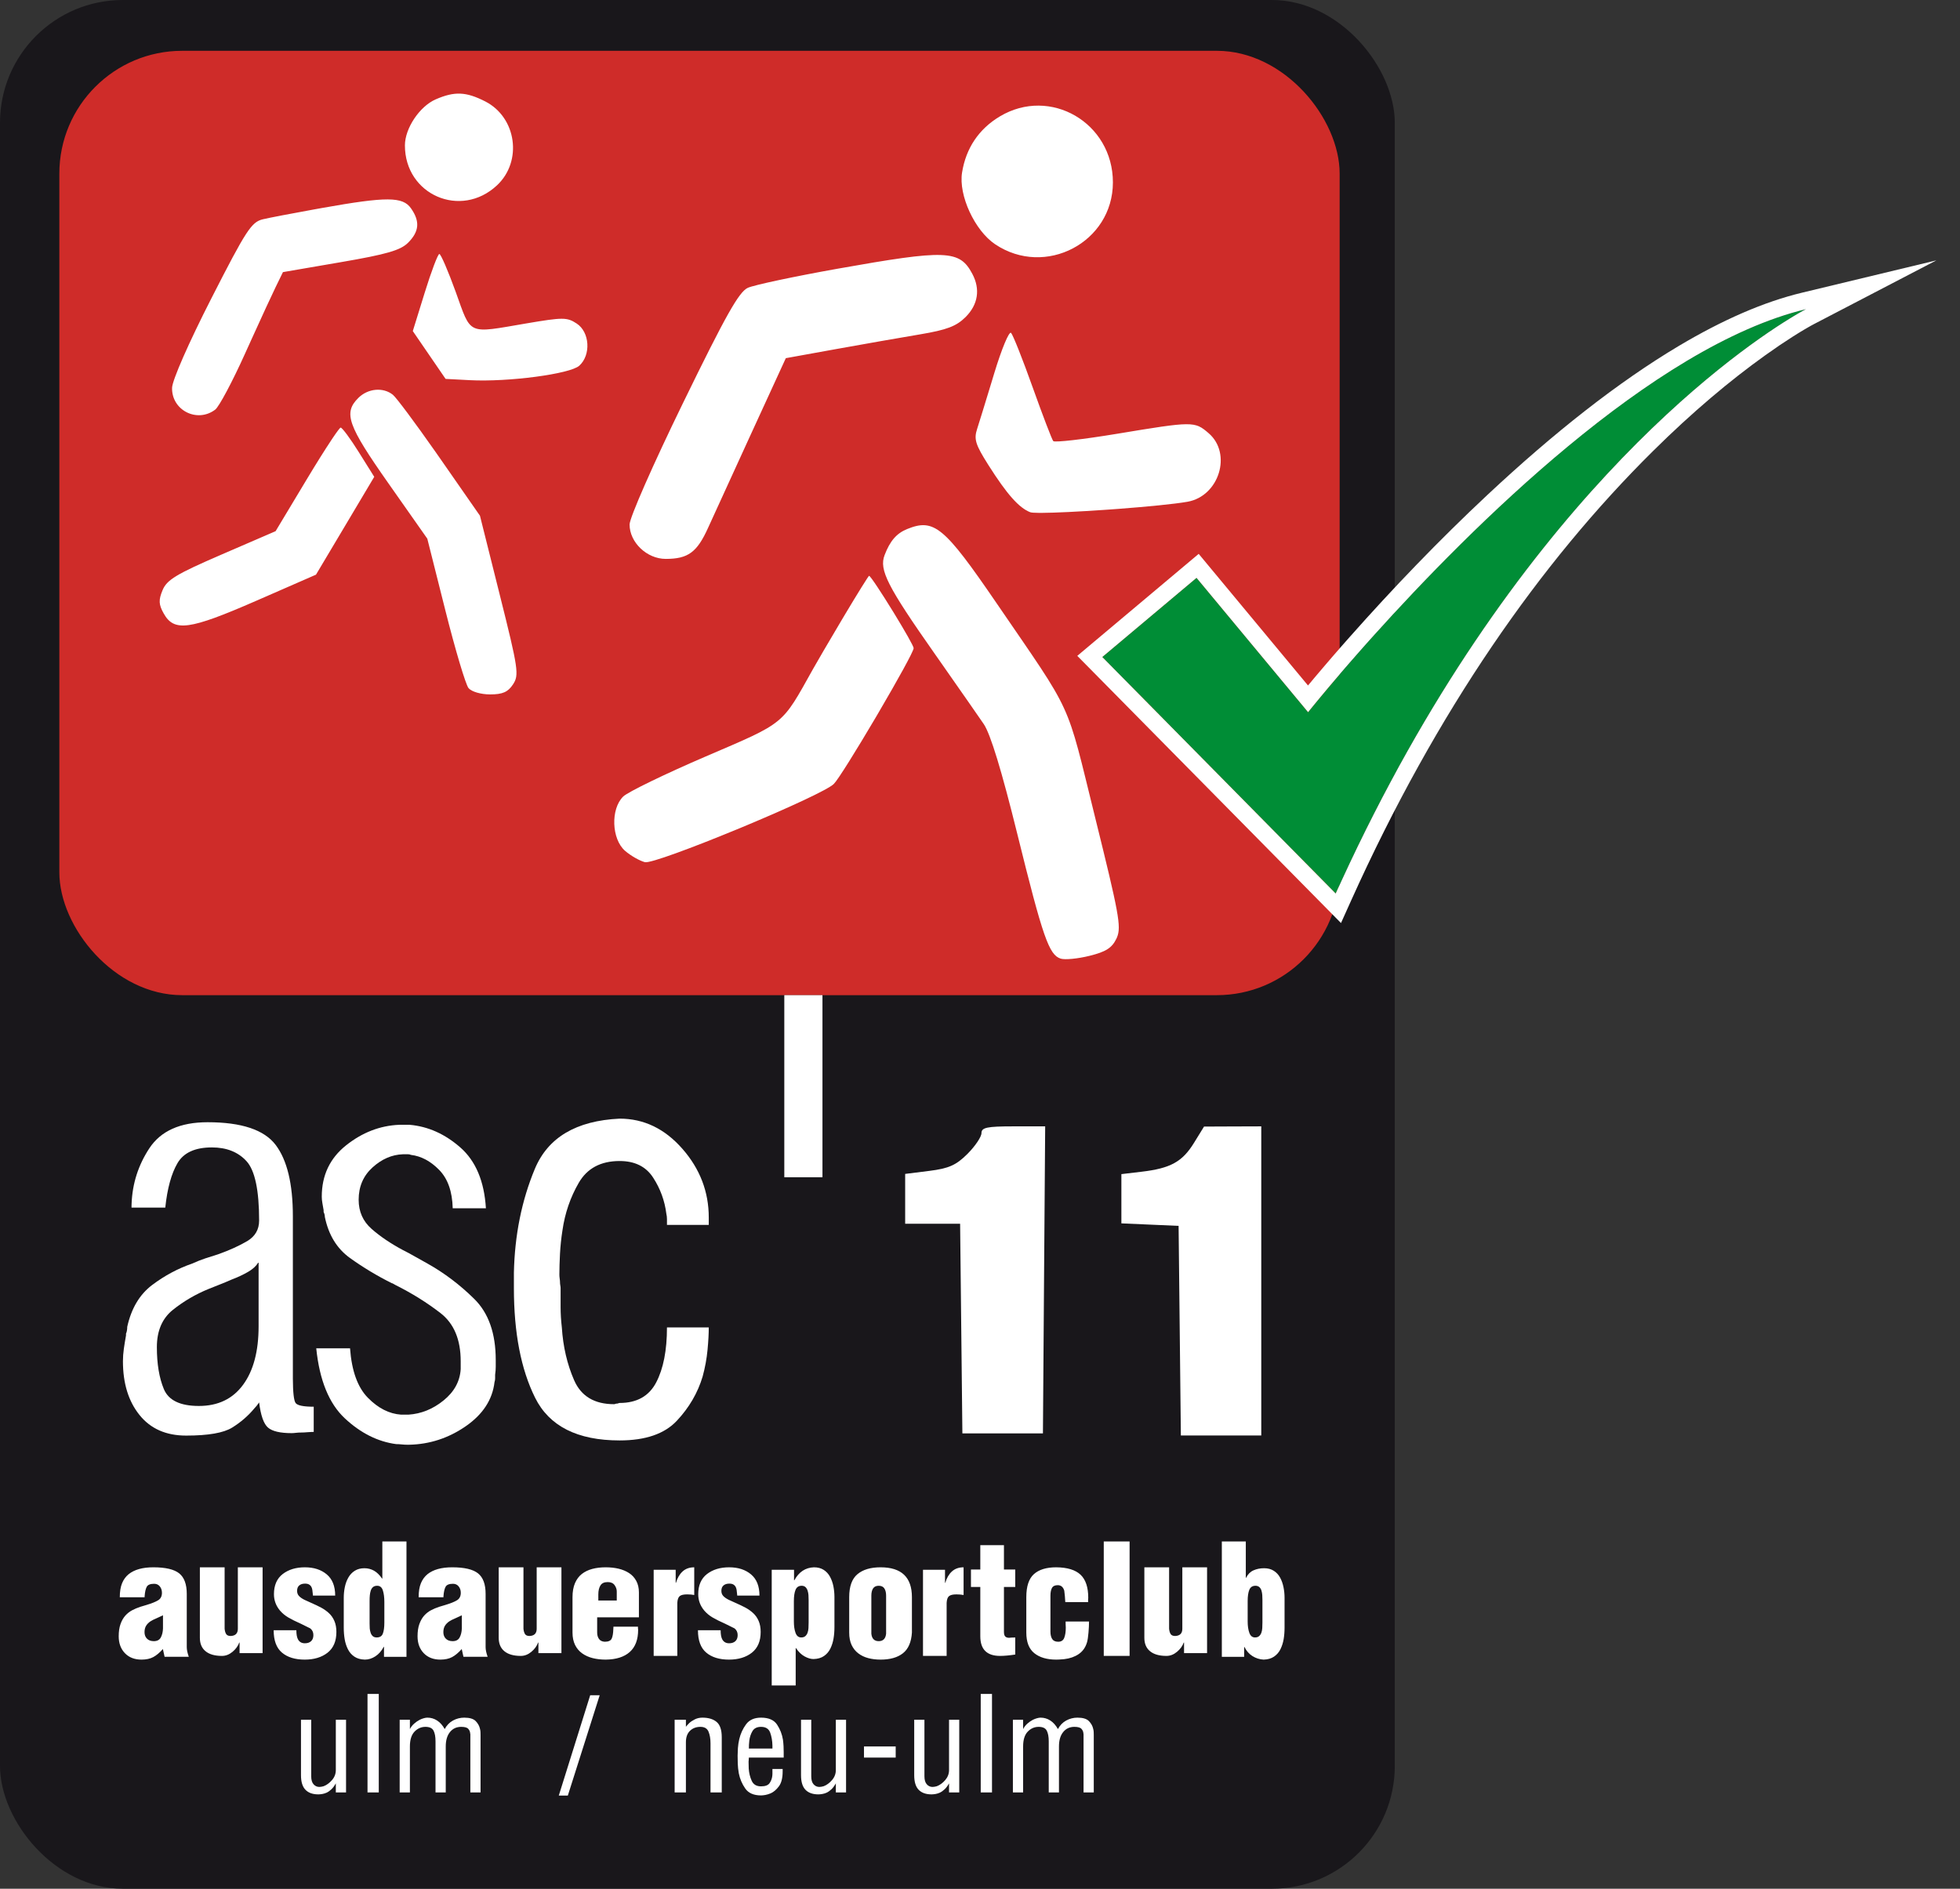 <?xml version="1.0" encoding="UTF-8"?>
<svg width="83px" height="80px" viewBox="0 0 83 80" version="1.1" xmlns="http://www.w3.org/2000/svg" xmlns:xlink="http://www.w3.org/1999/xlink">
    <rect x="0" y="0" width="83" height="80" fill="#333333" stroke="none"/>
    <title>Artboard Copy 13</title>
    <g id="Artboard-Copy-13" stroke="none" stroke-width="1" fill="none" fill-rule="evenodd">
        <g id="asc" fill-rule="nonzero">
            <rect id="Rectangle" fill="#19171B" x="0" y="0" width="59.065" height="80" rx="5.202"></rect>
            <rect id="Rectangle" fill="#CF2C29" x="2.513" y="2.152" width="54.217" height="40" rx="5.202"></rect>
            <path d="M38.414,22.409 C39.553,21.947 39.98,22.3 42.191,25.533 C45.503,30.379 45.115,29.534 46.381,34.649 C47.376,38.667 47.49,39.252 47.302,39.701 L47.29,39.729 C47.286,39.739 47.281,39.748 47.277,39.757 C47.088,40.151 46.833,40.314 46.138,40.486 C45.646,40.608 45.097,40.662 44.918,40.605 C44.422,40.449 44.162,39.702 43.082,35.332 C42.414,32.63 41.944,31.089 41.658,30.668 C41.46,30.377 40.77,29.387 40.02,28.316 L39.926,28.181 C39.863,28.092 39.8,28.002 39.737,27.911 L39.642,27.776 L39.642,27.776 L39.595,27.709 C37.574,24.83 37.222,24.138 37.459,23.515 C37.688,22.913 37.967,22.59 38.414,22.409 Z M36.803,24.39 C36.858,24.39 37.342,25.131 37.806,25.885 L37.879,26.004 C38.303,26.698 38.69,27.371 38.69,27.454 C38.69,27.583 37.998,28.828 37.236,30.128 L37.141,30.291 L37.141,30.291 L37.045,30.454 C36.276,31.757 35.49,33.027 35.309,33.206 C35.064,33.448 33.382,34.219 31.621,34.957 L31.396,35.051 L31.396,35.051 L31.17,35.144 C29.33,35.903 27.531,36.574 27.311,36.519 C27.089,36.463 26.71,36.247 26.47,36.039 C25.896,35.541 25.852,34.262 26.392,33.737 C26.59,33.546 28.156,32.785 29.872,32.047 C33.284,30.581 33.083,30.745 34.43,28.336 C34.6,28.031 35.091,27.192 35.579,26.371 L35.655,26.242 C35.694,26.177 35.732,26.113 35.77,26.049 C36.314,25.137 36.779,24.39 36.803,24.39 Z M15.172,16.857 C15.579,16.45 16.226,16.39 16.638,16.722 C16.782,16.838 17.572,17.898 18.44,19.137 L18.53,19.266 C18.561,19.309 18.591,19.352 18.621,19.396 L18.621,19.396 L20.325,21.845 L21.165,25.202 C21.95,28.334 21.987,28.588 21.726,28.986 C21.512,29.313 21.285,29.413 20.755,29.413 C20.362,29.413 19.967,29.297 19.841,29.146 C19.72,29 19.277,27.515 18.858,25.848 L18.858,25.848 L18.095,22.816 L16.454,20.48 C14.72,18.013 14.536,17.492 15.172,16.857 Z M14.426,18.112 C14.491,18.112 14.838,18.581 15.196,19.155 L15.196,19.155 L15.848,20.197 L14.615,22.269 L13.381,24.341 L10.84,25.452 C8.016,26.685 7.372,26.772 6.932,25.984 C6.719,25.604 6.71,25.417 6.885,24.996 C7.067,24.558 7.463,24.319 9.386,23.487 L9.386,23.487 L11.671,22.499 L12.989,20.305 C13.382,19.651 13.752,19.061 14.019,18.659 L14.091,18.55 C14.276,18.276 14.399,18.112 14.426,18.112 Z M35.458,11.384 C40.079,10.562 40.633,10.583 41.174,11.598 C41.521,12.249 41.419,12.902 40.889,13.43 C40.498,13.819 40.096,13.972 38.959,14.163 C38.169,14.295 36.568,14.576 35.4,14.787 L35.4,14.787 L33.277,15.171 L31.84,18.301 C31.79,18.41 31.74,18.52 31.689,18.63 L31.614,18.794 C30.896,20.358 30.193,21.896 29.985,22.357 C29.517,23.395 29.138,23.673 28.191,23.673 C27.394,23.673 26.661,22.975 26.661,22.216 C26.661,21.931 27.656,19.668 28.929,17.059 C30.736,13.352 31.291,12.365 31.666,12.192 C31.925,12.073 33.632,11.71 35.458,11.384 Z M42.105,15.804 C42.415,14.781 42.734,14.014 42.815,14.1 C42.897,14.185 43.309,15.224 43.731,16.408 C44.154,17.592 44.545,18.616 44.602,18.683 C44.658,18.75 45.875,18.61 47.307,18.373 C50.526,17.839 50.588,17.838 51.181,18.348 C52.185,19.211 51.627,21.018 50.285,21.253 C49.732,21.35 48.568,21.463 47.364,21.554 L47.188,21.567 C47.099,21.574 47.011,21.58 46.923,21.586 L46.747,21.598 C45.693,21.671 44.684,21.721 44.107,21.724 L44.014,21.724 C43.809,21.722 43.672,21.714 43.627,21.696 C43.153,21.514 42.64,20.936 41.855,19.697 C41.308,18.833 41.236,18.604 41.377,18.172 C41.456,17.93 41.712,17.097 41.981,16.213 L42.022,16.077 C42.05,15.986 42.078,15.895 42.105,15.804 Z M13.646,8.808 C16.376,8.322 17.055,8.325 17.405,8.825 C17.792,9.376 17.755,9.807 17.281,10.281 C16.96,10.602 16.377,10.771 14.43,11.105 L14.43,11.105 L11.982,11.526 L11.666,12.174 C11.519,12.474 11.084,13.416 10.632,14.414 L10.569,14.554 L10.569,14.554 L10.505,14.694 C10.463,14.787 10.421,14.88 10.379,14.973 C9.846,16.157 9.277,17.227 9.114,17.35 C8.351,17.93 7.262,17.378 7.287,16.425 C7.296,16.103 7.992,14.517 8.948,12.644 C10.427,9.743 10.648,9.404 11.132,9.288 C11.396,9.225 12.323,9.047 13.291,8.872 L13.575,8.821 L13.575,8.821 L13.646,8.808 Z M18.605,10.758 C18.667,10.758 18.98,11.484 19.301,12.372 C19.968,14.222 19.761,14.13 22.289,13.699 C23.843,13.435 24.011,13.435 24.421,13.704 C24.975,14.066 25.034,15.034 24.531,15.49 C24.143,15.841 21.519,16.188 19.899,16.103 L19.899,16.103 L18.869,16.049 L18.175,15.036 L17.481,14.023 L17.987,12.391 C18.265,11.493 18.543,10.758 18.605,10.758 Z M42.338,4.932 C44.475,3.653 47.128,5.2 47.128,7.726 C47.128,10.265 44.263,11.77 42.141,10.346 C41.276,9.765 40.586,8.271 40.74,7.31 C40.905,6.275 41.451,5.464 42.338,4.932 Z M18.452,4.208 C19.249,3.861 19.736,3.882 20.548,4.296 C21.874,4.972 22.135,6.831 21.046,7.85 C19.516,9.282 17.144,8.252 17.147,6.157 C17.148,5.433 17.77,4.504 18.452,4.208 Z" id="Combined-Shape" fill="#FFFFFF"></path>
            <path d="M41.562,47.996 C41.562,48.153 41.295,48.549 40.969,48.875 C40.491,49.353 40.178,49.492 39.353,49.595 L38.331,49.723 L38.331,50.779 L38.331,51.834 L39.495,51.834 L40.658,51.834 L40.706,56.274 L40.754,60.713 L42.46,60.713 L44.165,60.713 L44.212,54.211 L44.26,47.709 L42.911,47.709 C41.794,47.709 41.562,47.758 41.562,47.996" id="Path" fill="#FFFFFF"></path>
            <path d="M50.558,48.414 C50.067,49.21 49.566,49.486 48.348,49.63 L47.487,49.732 L47.487,50.775 L47.487,51.818 L48.698,51.871 L49.91,51.924 L49.958,56.363 L50.006,60.803 L51.709,60.803 L53.411,60.803 L53.411,54.256 L53.411,47.709 L52.199,47.713 L50.987,47.718 L50.558,48.414" id="Path" fill="#FFFFFF"></path>
            <path d="M5.992,70.296 C6.19,70.296 6.356,70.26 6.488,70.19 C6.62,70.12 6.757,70.006 6.898,69.848 L6.97,70.177 L7.995,70.177 C7.938,70.015 7.909,69.879 7.909,69.769 L7.909,67.512 C7.909,67.103 7.802,66.814 7.589,66.643 C7.375,66.472 7.01,66.386 6.494,66.386 C6.041,66.386 5.692,66.483 5.45,66.676 C5.326,66.777 5.233,66.905 5.169,67.061 C5.105,67.216 5.073,67.415 5.073,67.656 L6.124,67.656 L6.124,67.617 C6.137,67.433 6.167,67.298 6.214,67.212 C6.26,67.127 6.364,67.084 6.528,67.084 C6.629,67.084 6.709,67.121 6.769,67.196 C6.828,67.27 6.858,67.36 6.858,67.465 C6.858,67.61 6.805,67.716 6.699,67.781 C6.594,67.847 6.424,67.915 6.19,67.985 C6.08,68.016 5.999,68.04 5.946,68.058 C5.814,68.102 5.695,68.152 5.589,68.209 C5.483,68.266 5.388,68.342 5.304,68.436 C5.221,68.531 5.153,68.649 5.103,68.792 C5.052,68.934 5.027,69.106 5.027,69.308 C5.027,69.602 5.114,69.84 5.288,70.022 C5.462,70.204 5.697,70.296 5.992,70.296 Z M6.514,69.514 C6.39,69.514 6.293,69.479 6.224,69.409 C6.155,69.34 6.12,69.248 6.12,69.134 C6.12,69.024 6.143,68.934 6.187,68.862 C6.232,68.79 6.292,68.729 6.367,68.678 C6.421,68.64 6.521,68.59 6.668,68.527 C6.761,68.484 6.839,68.449 6.902,68.419 L6.902,68.976 C6.897,69.123 6.867,69.25 6.811,69.355 C6.756,69.461 6.657,69.514 6.514,69.514 Z M9.4,70.139 C9.558,70.139 9.706,70.082 9.845,69.967 C9.983,69.852 10.079,69.721 10.131,69.574 L10.145,69.574 L10.145,70.022 L11.12,70.022 L11.12,66.386 L10.072,66.386 L10.072,68.99 C10.072,69.185 9.971,69.286 9.769,69.295 C9.677,69.295 9.613,69.268 9.578,69.214 C9.543,69.16 9.521,69.085 9.512,68.99 L9.512,66.386 L8.464,66.386 L8.464,69.373 C8.464,69.62 8.544,69.809 8.705,69.941 C8.865,70.073 9.097,70.139 9.4,70.139 Z M12.904,70.296 C13.3,70.296 13.623,70.198 13.872,70.003 C14.12,69.807 14.245,69.515 14.245,69.124 C14.245,68.944 14.216,68.788 14.159,68.657 C14.102,68.525 14.024,68.414 13.925,68.324 C13.826,68.234 13.72,68.159 13.606,68.097 C13.492,68.036 13.34,67.963 13.151,67.88 C13.033,67.827 12.946,67.788 12.891,67.762 C12.794,67.713 12.718,67.661 12.664,67.604 C12.609,67.547 12.581,67.474 12.581,67.386 C12.581,67.281 12.612,67.203 12.673,67.153 C12.734,67.102 12.815,67.077 12.917,67.077 C12.993,67.077 13.053,67.091 13.097,67.12 C13.141,67.148 13.174,67.187 13.195,67.235 C13.22,67.288 13.237,67.378 13.245,67.505 C13.245,67.523 13.248,67.549 13.252,67.584 L14.194,67.584 C14.194,67.185 14.075,66.885 13.837,66.686 C13.599,66.486 13.29,66.386 12.91,66.386 C12.531,66.386 12.218,66.482 11.971,66.672 C11.725,66.863 11.601,67.147 11.601,67.525 C11.601,67.784 11.686,68.014 11.854,68.216 C11.951,68.33 12.068,68.427 12.205,68.509 C12.342,68.59 12.525,68.681 12.752,68.782 C12.925,68.865 13.054,68.929 13.138,68.973 C13.227,69.043 13.271,69.137 13.271,69.256 C13.271,69.37 13.238,69.456 13.173,69.516 C13.107,69.575 13.02,69.604 12.91,69.604 C12.771,69.604 12.672,69.545 12.613,69.427 C12.571,69.343 12.55,69.218 12.55,69.052 L11.589,69.052 C11.589,69.486 11.706,69.802 11.94,69.999 C12.174,70.197 12.495,70.296 12.904,70.296 Z M15.451,70.296 C15.605,70.296 15.754,70.249 15.898,70.155 C16.042,70.062 16.158,69.928 16.248,69.755 L16.261,69.755 L16.261,70.178 L17.213,70.178 L17.213,65.291 L16.191,65.291 L16.191,66.862 L16.178,66.862 C16.075,66.71 15.961,66.599 15.837,66.529 C15.713,66.46 15.577,66.425 15.432,66.425 C15.273,66.425 15.137,66.461 15.023,66.533 C14.91,66.604 14.819,66.701 14.75,66.823 C14.681,66.944 14.632,67.079 14.602,67.227 C14.572,67.374 14.557,67.524 14.557,67.676 L14.557,68.94 C14.557,69.114 14.57,69.277 14.596,69.429 C14.621,69.581 14.666,69.722 14.731,69.852 C14.795,69.983 14.886,70.088 15.004,70.168 C15.122,70.249 15.271,70.291 15.451,70.296 Z M15.953,69.357 C15.883,69.357 15.827,69.339 15.786,69.302 C15.744,69.264 15.713,69.215 15.694,69.154 C15.674,69.093 15.662,69.033 15.657,68.974 C15.653,68.915 15.651,68.846 15.651,68.767 L15.651,67.817 C15.651,67.721 15.654,67.639 15.661,67.571 C15.667,67.503 15.68,67.438 15.7,67.374 C15.72,67.311 15.752,67.261 15.795,67.224 C15.839,67.187 15.899,67.168 15.973,67.168 C16.091,67.168 16.172,67.234 16.213,67.365 C16.255,67.496 16.276,67.66 16.276,67.856 L16.276,68.721 C16.276,68.927 16.255,69.084 16.213,69.193 C16.172,69.303 16.085,69.357 15.953,69.357 Z M18.647,70.296 C18.845,70.296 19.011,70.26 19.143,70.19 C19.275,70.12 19.412,70.006 19.553,69.848 L19.626,70.177 L20.65,70.177 C20.593,70.015 20.564,69.879 20.564,69.769 L20.564,67.512 C20.564,67.103 20.457,66.814 20.244,66.643 C20.03,66.472 19.665,66.386 19.149,66.386 C18.696,66.386 18.347,66.483 18.105,66.676 C17.982,66.777 17.888,66.905 17.824,67.061 C17.76,67.216 17.728,67.415 17.728,67.656 L18.779,67.656 L18.779,67.617 C18.792,67.433 18.822,67.298 18.869,67.212 C18.915,67.127 19.019,67.084 19.183,67.084 C19.284,67.084 19.364,67.121 19.424,67.196 C19.483,67.27 19.513,67.36 19.513,67.465 C19.513,67.61 19.46,67.716 19.354,67.781 C19.249,67.847 19.079,67.915 18.845,67.985 C18.735,68.016 18.654,68.04 18.601,68.058 C18.469,68.102 18.35,68.152 18.244,68.209 C18.138,68.266 18.043,68.342 17.959,68.436 C17.876,68.531 17.809,68.649 17.758,68.792 C17.707,68.934 17.682,69.106 17.682,69.308 C17.682,69.602 17.769,69.84 17.943,70.022 C18.117,70.204 18.352,70.296 18.647,70.296 Z M19.169,69.514 C19.045,69.514 18.948,69.479 18.879,69.409 C18.81,69.34 18.775,69.248 18.775,69.134 C18.775,69.024 18.798,68.934 18.842,68.862 C18.887,68.79 18.947,68.729 19.022,68.678 C19.076,68.64 19.176,68.59 19.323,68.527 C19.416,68.484 19.494,68.449 19.557,68.419 L19.557,68.976 C19.552,69.123 19.522,69.25 19.466,69.355 C19.411,69.461 19.312,69.514 19.169,69.514 Z M22.055,70.139 C22.213,70.139 22.361,70.082 22.5,69.967 C22.638,69.852 22.734,69.721 22.786,69.574 L22.8,69.574 L22.8,70.022 L23.775,70.022 L23.775,66.386 L22.727,66.386 L22.727,68.99 C22.727,69.185 22.626,69.286 22.424,69.295 C22.332,69.295 22.268,69.268 22.233,69.214 C22.198,69.16 22.176,69.085 22.167,68.99 L22.167,66.386 L21.119,66.386 L21.119,69.373 C21.119,69.62 21.199,69.809 21.36,69.941 C21.52,70.073 21.752,70.139 22.055,70.139 Z M25.65,70.296 C26.092,70.291 26.432,70.184 26.668,69.973 C26.905,69.762 27.023,69.449 27.023,69.032 C27.023,69.032 27.021,69.01 27.016,68.966 L27.016,68.9 L27.016,68.9 L25.978,68.9 C25.974,68.944 25.972,68.979 25.972,69.006 C25.967,69.185 25.944,69.319 25.903,69.407 C25.861,69.495 25.764,69.539 25.61,69.539 C25.501,69.534 25.42,69.496 25.367,69.423 C25.315,69.351 25.288,69.26 25.288,69.15 L25.288,68.505 L27.056,68.505 L27.056,67.452 C27.056,67.264 27.019,67.1 26.944,66.962 C26.87,66.824 26.768,66.713 26.639,66.63 C26.509,66.546 26.362,66.485 26.195,66.445 C26.029,66.406 25.847,66.386 25.65,66.386 C25.44,66.386 25.249,66.409 25.078,66.455 C24.907,66.501 24.761,66.573 24.638,66.669 C24.515,66.766 24.419,66.895 24.349,67.057 C24.279,67.22 24.244,67.417 24.244,67.65 L24.244,69.15 C24.244,69.352 24.28,69.527 24.352,69.674 C24.424,69.821 24.525,69.94 24.654,70.032 C24.784,70.124 24.932,70.191 25.101,70.233 C25.27,70.275 25.453,70.296 25.65,70.296 Z M26.118,67.793 L25.337,67.793 L25.337,67.535 C25.337,67.377 25.367,67.25 25.426,67.155 C25.485,67.059 25.588,67.012 25.735,67.012 C25.868,67.012 25.965,67.055 26.026,67.141 C26.088,67.227 26.118,67.316 26.118,67.41 L26.118,67.793 Z M28.682,70.139 L28.682,67.891 C28.69,67.748 28.725,67.652 28.786,67.605 C28.846,67.557 28.95,67.533 29.097,67.533 C29.211,67.533 29.311,67.542 29.399,67.559 L29.399,66.386 C29.198,66.386 29.033,66.445 28.905,66.562 C28.777,66.679 28.684,66.84 28.625,67.044 L28.613,67.044 L28.613,66.49 L27.681,66.49 L27.681,70.139 L28.682,70.139 Z M30.871,70.296 C31.267,70.296 31.59,70.198 31.839,70.003 C32.087,69.807 32.212,69.515 32.212,69.124 C32.212,68.944 32.183,68.788 32.126,68.657 C32.069,68.525 31.991,68.414 31.892,68.324 C31.793,68.234 31.687,68.159 31.573,68.097 C31.459,68.036 31.307,67.963 31.118,67.88 C31,67.827 30.913,67.788 30.858,67.762 C30.761,67.713 30.685,67.661 30.631,67.604 C30.576,67.547 30.548,67.474 30.548,67.386 C30.548,67.281 30.579,67.203 30.64,67.153 C30.701,67.102 30.782,67.077 30.884,67.077 C30.96,67.077 31.02,67.091 31.064,67.12 C31.108,67.148 31.141,67.187 31.162,67.235 C31.187,67.288 31.204,67.378 31.212,67.505 C31.212,67.523 31.215,67.549 31.219,67.584 L32.161,67.584 C32.161,67.185 32.042,66.885 31.804,66.686 C31.566,66.486 31.257,66.386 30.877,66.386 C30.498,66.386 30.185,66.482 29.938,66.672 C29.692,66.863 29.568,67.147 29.568,67.525 C29.568,67.784 29.653,68.014 29.821,68.216 C29.918,68.33 30.035,68.427 30.172,68.509 C30.309,68.59 30.492,68.681 30.719,68.782 C30.892,68.865 31.021,68.929 31.105,68.973 C31.193,69.043 31.238,69.137 31.238,69.256 C31.238,69.37 31.205,69.456 31.14,69.516 C31.074,69.575 30.987,69.604 30.877,69.604 C30.738,69.604 30.639,69.545 30.58,69.427 C30.538,69.343 30.517,69.218 30.517,69.052 L29.556,69.052 C29.556,69.486 29.673,69.802 29.907,69.999 C30.141,70.197 30.462,70.296 30.871,70.296 Z M33.695,71.39 L33.695,69.807 L33.708,69.807 C33.815,69.969 33.936,70.086 34.072,70.16 C34.208,70.235 34.334,70.272 34.449,70.272 C34.628,70.267 34.776,70.225 34.893,70.144 C35.01,70.063 35.1,69.958 35.164,69.827 C35.228,69.696 35.272,69.554 35.298,69.402 C35.324,69.249 35.336,69.085 35.336,68.911 L35.336,67.642 C35.336,67.489 35.321,67.339 35.292,67.191 C35.262,67.042 35.214,66.907 35.148,66.785 C35.082,66.663 34.993,66.566 34.88,66.494 C34.767,66.422 34.63,66.386 34.468,66.386 C34.106,66.399 33.83,66.582 33.638,66.936 L33.625,66.936 L33.625,66.491 L32.68,66.491 L32.68,71.39 L33.695,71.39 Z M33.93,69.357 C33.815,69.357 33.735,69.292 33.688,69.161 C33.641,69.03 33.618,68.87 33.618,68.682 L33.618,67.817 C33.618,67.616 33.641,67.457 33.688,67.342 C33.735,67.226 33.822,67.168 33.949,67.168 C34.017,67.168 34.072,67.188 34.112,67.227 C34.152,67.266 34.182,67.317 34.201,67.378 C34.22,67.439 34.232,67.5 34.236,67.561 C34.241,67.622 34.243,67.692 34.243,67.771 L34.243,68.721 C34.243,68.813 34.241,68.894 34.236,68.964 C34.232,69.034 34.219,69.098 34.198,69.157 C34.177,69.216 34.145,69.264 34.102,69.302 C34.06,69.339 34.002,69.357 33.93,69.357 Z M37.289,70.296 C37.694,70.296 38.01,70.206 38.237,70.026 C38.465,69.846 38.592,69.554 38.617,69.15 L38.617,67.65 C38.617,66.807 38.175,66.386 37.289,66.386 C36.868,66.386 36.541,66.484 36.309,66.679 C36.077,66.874 35.961,67.198 35.961,67.65 L35.961,69.15 C35.961,69.357 35.995,69.532 36.063,69.677 C36.132,69.822 36.226,69.94 36.348,70.032 C36.469,70.124 36.609,70.191 36.769,70.233 C36.929,70.275 37.102,70.296 37.289,70.296 Z M37.211,69.514 C37.024,69.514 36.92,69.408 36.899,69.198 L36.899,67.587 C36.899,67.458 36.923,67.356 36.972,67.281 C37.021,67.206 37.101,67.168 37.211,67.168 C37.322,67.168 37.401,67.206 37.45,67.281 C37.499,67.356 37.524,67.458 37.524,67.587 L37.524,69.198 C37.502,69.408 37.398,69.514 37.211,69.514 Z M40.087,70.139 L40.087,67.891 C40.095,67.748 40.13,67.652 40.191,67.605 C40.252,67.557 40.355,67.533 40.502,67.533 C40.616,67.533 40.716,67.542 40.805,67.559 L40.805,66.386 C40.603,66.386 40.438,66.445 40.31,66.562 C40.182,66.679 40.089,66.84 40.03,67.044 L40.018,67.044 L40.018,66.49 L39.086,66.49 L39.086,70.139 L40.087,70.139 Z M42.35,70.139 C42.522,70.139 42.736,70.12 42.992,70.081 L42.992,69.359 C42.912,69.359 42.858,69.36 42.828,69.363 C42.799,69.365 42.767,69.368 42.734,69.372 C42.663,69.372 42.608,69.354 42.57,69.318 C42.533,69.281 42.514,69.215 42.514,69.121 L42.514,67.22 L42.992,67.22 L42.992,66.479 L42.514,66.479 L42.514,65.448 L41.513,65.448 L41.513,66.479 L41.117,66.479 L41.117,67.22 L41.513,67.22 L41.513,69.308 C41.513,69.862 41.792,70.139 42.35,70.139 Z M44.727,70.296 C44.805,70.296 44.892,70.291 44.991,70.282 C45.008,70.282 45.034,70.28 45.068,70.276 C45.304,70.249 45.508,70.178 45.679,70.062 C45.851,69.946 45.969,69.778 46.033,69.558 C46.059,69.466 46.079,69.33 46.094,69.15 C46.109,68.97 46.117,68.815 46.117,68.683 L45.126,68.683 L45.126,68.788 C45.13,68.837 45.133,68.887 45.133,68.94 C45.133,69.115 45.111,69.259 45.068,69.371 C45.025,69.483 44.94,69.539 44.811,69.539 C44.691,69.539 44.606,69.5 44.557,69.423 C44.508,69.347 44.483,69.242 44.483,69.111 L44.483,67.591 C44.483,67.45 44.504,67.34 44.547,67.261 C44.59,67.182 44.672,67.143 44.792,67.143 C44.929,67.143 45.021,67.22 45.068,67.373 C45.077,67.426 45.085,67.503 45.094,67.604 C45.098,67.687 45.103,67.751 45.107,67.795 L45.113,67.86 L46.078,67.86 L46.078,67.762 L46.078,67.762 C46.082,67.722 46.084,67.694 46.084,67.676 C46.084,67.233 45.976,66.908 45.76,66.702 C45.543,66.496 45.199,66.39 44.727,66.386 C44.312,66.386 43.996,66.483 43.782,66.676 C43.568,66.869 43.461,67.193 43.461,67.65 L43.461,69.15 C43.461,69.55 43.573,69.84 43.798,70.022 C44.023,70.204 44.333,70.296 44.727,70.296 Z M47.835,70.139 L47.835,65.291 L46.741,65.291 L46.741,70.139 L47.835,70.139 Z M49.396,70.139 C49.554,70.139 49.702,70.082 49.841,69.967 C49.979,69.852 50.075,69.721 50.127,69.574 L50.141,69.574 L50.141,70.022 L51.116,70.022 L51.116,66.386 L50.068,66.386 L50.068,68.99 C50.068,69.185 49.967,69.286 49.765,69.295 C49.673,69.295 49.609,69.268 49.574,69.214 C49.539,69.16 49.517,69.085 49.508,68.99 L49.508,66.386 L48.46,66.386 L48.46,69.373 C48.46,69.62 48.54,69.809 48.701,69.941 C48.861,70.073 49.093,70.139 49.396,70.139 Z M53.51,70.296 C53.688,70.291 53.836,70.249 53.953,70.168 C54.07,70.088 54.161,69.983 54.225,69.852 C54.288,69.722 54.333,69.581 54.359,69.429 C54.384,69.277 54.397,69.114 54.397,68.94 L54.397,67.676 C54.397,67.524 54.382,67.374 54.352,67.227 C54.322,67.079 54.275,66.944 54.209,66.823 C54.143,66.701 54.053,66.604 53.94,66.533 C53.828,66.461 53.69,66.425 53.529,66.425 C53.363,66.425 53.213,66.456 53.079,66.516 C52.944,66.577 52.841,66.681 52.769,66.829 L52.756,66.829 L52.756,65.291 L51.741,65.291 L51.741,70.178 L52.686,70.178 L52.686,69.761 L52.699,69.761 C52.78,69.926 52.892,70.054 53.037,70.146 C53.182,70.237 53.339,70.287 53.51,70.296 Z M53.147,69.357 C53.032,69.357 52.952,69.292 52.905,69.16 C52.858,69.029 52.835,68.869 52.835,68.68 L52.835,67.812 C52.835,67.611 52.858,67.453 52.905,67.339 C52.952,67.225 53.039,67.168 53.166,67.168 C53.234,67.168 53.29,67.188 53.332,67.227 C53.375,67.267 53.404,67.317 53.421,67.378 C53.438,67.44 53.449,67.5 53.453,67.559 C53.457,67.618 53.46,67.687 53.46,67.766 L53.46,68.72 C53.46,68.812 53.457,68.893 53.453,68.963 C53.449,69.033 53.436,69.098 53.415,69.157 C53.394,69.216 53.362,69.264 53.319,69.301 C53.277,69.339 53.219,69.357 53.147,69.357 Z" id="ausdauersportclub" fill="#FFFFFF"></path>
            <path d="M13.481,76.004 C13.531,76.004 13.586,75.998 13.647,75.988 C13.707,75.977 13.767,75.96 13.826,75.934 C13.897,75.901 13.966,75.853 14.033,75.79 C14.1,75.727 14.162,75.643 14.221,75.538 L14.221,75.538 L14.221,75.922 L14.654,75.922 L14.654,72.842 L14.221,72.842 L14.221,74.973 C14.221,75.132 14.168,75.273 14.061,75.397 C13.954,75.521 13.836,75.608 13.706,75.658 C13.673,75.666 13.642,75.674 13.612,75.68 C13.583,75.686 13.554,75.689 13.524,75.689 C13.428,75.689 13.347,75.653 13.28,75.579 C13.213,75.506 13.179,75.392 13.179,75.237 L13.179,75.237 L13.179,72.842 L12.746,72.842 L12.746,75.193 C12.746,75.474 12.809,75.679 12.935,75.809 C13.06,75.939 13.242,76.004 13.481,76.004 Z M16.04,75.922 L16.04,71.749 L15.563,71.749 L15.563,75.922 L16.04,75.922 Z M17.358,75.922 L17.358,73.974 C17.358,73.693 17.423,73.484 17.552,73.348 C17.682,73.212 17.837,73.144 18.017,73.144 C18.188,73.144 18.302,73.197 18.359,73.304 C18.415,73.411 18.443,73.563 18.443,73.76 L18.443,73.76 L18.443,75.922 L18.876,75.922 L18.876,73.974 C18.876,73.714 18.936,73.511 19.055,73.364 C19.174,73.217 19.332,73.144 19.529,73.144 C19.679,73.144 19.78,73.172 19.83,73.229 C19.88,73.285 19.907,73.349 19.911,73.421 C19.915,73.433 19.918,73.446 19.918,73.458 L19.918,73.458 L19.918,75.922 L20.35,75.922 L20.35,73.496 C20.35,73.454 20.349,73.41 20.347,73.364 C20.345,73.318 20.338,73.272 20.325,73.226 C20.3,73.108 20.241,73.001 20.147,72.902 C20.052,72.804 19.89,72.754 19.66,72.754 C19.489,72.754 19.329,72.795 19.18,72.877 C19.032,72.959 18.916,73.079 18.832,73.238 C18.744,73.079 18.638,72.959 18.512,72.877 C18.387,72.795 18.249,72.754 18.098,72.754 C18.052,72.754 18,72.763 17.941,72.78 C17.883,72.796 17.824,72.819 17.766,72.849 C17.686,72.891 17.61,72.944 17.537,73.009 C17.463,73.074 17.404,73.15 17.358,73.238 L17.358,73.238 L17.358,72.842 L16.925,72.842 L16.925,75.922 L17.358,75.922 Z M24.046,76.054 L25.395,71.805 L24.993,71.805 L23.663,76.054 L24.046,76.054 Z M29.046,75.922 L29.046,73.798 C29.046,73.584 29.104,73.422 29.219,73.311 C29.334,73.2 29.481,73.144 29.661,73.144 C29.832,73.144 29.946,73.211 30.003,73.345 C30.059,73.479 30.088,73.645 30.088,73.842 L30.088,73.842 L30.088,75.922 L30.564,75.922 L30.564,73.584 C30.564,73.274 30.492,73.058 30.348,72.937 C30.204,72.815 30.002,72.754 29.743,72.754 C29.625,72.754 29.519,72.779 29.423,72.827 C29.326,72.875 29.247,72.928 29.184,72.987 C29.155,73.016 29.128,73.045 29.103,73.072 C29.077,73.099 29.059,73.123 29.046,73.144 L29.046,73.144 L29.046,72.842 L28.569,72.842 L28.569,75.922 L29.046,75.922 Z M32.227,76.048 C32.277,76.048 32.338,76.041 32.409,76.029 C32.48,76.016 32.555,75.993 32.635,75.96 C32.76,75.905 32.876,75.807 32.983,75.664 C33.09,75.522 33.143,75.31 33.143,75.029 L33.143,75.029 L33.143,74.929 L32.71,74.929 L32.71,75.139 C32.71,75.167 32.708,75.195 32.704,75.224 C32.691,75.333 32.654,75.434 32.591,75.526 C32.528,75.618 32.407,75.664 32.227,75.664 C32.035,75.664 31.903,75.586 31.832,75.428 C31.761,75.271 31.719,75.099 31.706,74.91 C31.706,74.864 31.705,74.818 31.703,74.772 C31.701,74.726 31.7,74.682 31.7,74.64 L31.7,74.64 L31.7,74.602 C31.7,74.59 31.702,74.575 31.706,74.558 L31.706,74.558 L31.706,74.539 C31.706,74.522 31.707,74.506 31.709,74.489 C31.711,74.472 31.713,74.458 31.713,74.445 L31.713,74.445 L33.187,74.445 L33.187,74.212 C33.187,74.137 33.185,74.054 33.181,73.964 C33.176,73.874 33.168,73.783 33.156,73.691 C33.118,73.456 33.034,73.241 32.905,73.047 C32.775,72.852 32.549,72.754 32.227,72.754 C31.943,72.754 31.731,72.849 31.593,73.037 C31.455,73.226 31.359,73.435 31.305,73.666 C31.275,73.796 31.257,73.922 31.248,74.046 C31.24,74.169 31.236,74.275 31.236,74.363 C31.236,74.455 31.238,74.568 31.242,74.699 C31.246,74.831 31.261,74.969 31.286,75.111 C31.332,75.346 31.423,75.56 31.559,75.755 C31.695,75.95 31.917,76.048 32.227,76.048 Z M32.71,74.062 L31.713,74.062 C31.713,74.011 31.714,73.958 31.716,73.901 C31.718,73.845 31.723,73.787 31.731,73.729 C31.748,73.582 31.792,73.448 31.863,73.326 C31.934,73.205 32.056,73.144 32.227,73.144 C32.428,73.144 32.557,73.227 32.616,73.392 C32.675,73.558 32.706,73.739 32.71,73.936 L32.71,73.936 L32.71,74.062 Z M34.655,76.004 C34.705,76.004 34.761,75.998 34.821,75.988 C34.882,75.977 34.942,75.96 35,75.934 C35.071,75.901 35.14,75.853 35.207,75.79 C35.274,75.727 35.337,75.643 35.395,75.538 L35.395,75.538 L35.395,75.922 L35.828,75.922 L35.828,72.842 L35.395,72.842 L35.395,74.973 C35.395,75.132 35.342,75.273 35.235,75.397 C35.129,75.521 35.011,75.608 34.881,75.658 C34.847,75.666 34.816,75.674 34.787,75.68 C34.757,75.686 34.728,75.689 34.699,75.689 C34.603,75.689 34.521,75.653 34.454,75.579 C34.387,75.506 34.354,75.392 34.354,75.237 L34.354,75.237 L34.354,72.842 L33.921,72.842 L33.921,75.193 C33.921,75.474 33.984,75.679 34.109,75.809 C34.235,75.939 34.417,76.004 34.655,76.004 Z M37.93,74.445 L37.93,73.974 L36.587,73.974 L36.587,74.445 L37.93,74.445 Z M39.448,76.004 C39.498,76.004 39.554,75.998 39.615,75.988 C39.675,75.977 39.735,75.96 39.793,75.934 C39.864,75.901 39.933,75.853 40,75.79 C40.067,75.727 40.13,75.643 40.189,75.538 L40.189,75.538 L40.189,75.922 L40.621,75.922 L40.621,72.842 L40.189,72.842 L40.189,74.973 C40.189,75.132 40.135,75.273 40.029,75.397 C39.922,75.521 39.804,75.608 39.674,75.658 C39.641,75.666 39.609,75.674 39.58,75.68 C39.551,75.686 39.521,75.689 39.492,75.689 C39.396,75.689 39.314,75.653 39.248,75.579 C39.181,75.506 39.147,75.392 39.147,75.237 L39.147,75.237 L39.147,72.842 L38.714,72.842 L38.714,75.193 C38.714,75.474 38.777,75.679 38.902,75.809 C39.028,75.939 39.21,76.004 39.448,76.004 Z M42.008,75.922 L42.008,71.749 L41.531,71.749 L41.531,75.922 L42.008,75.922 Z M43.326,75.922 L43.326,73.974 C43.326,73.693 43.39,73.484 43.52,73.348 C43.65,73.212 43.804,73.144 43.984,73.144 C44.156,73.144 44.27,73.197 44.326,73.304 C44.383,73.411 44.411,73.563 44.411,73.76 L44.411,73.76 L44.411,75.922 L44.844,75.922 L44.844,73.974 C44.844,73.714 44.903,73.511 45.023,73.364 C45.142,73.217 45.3,73.144 45.496,73.144 C45.647,73.144 45.747,73.172 45.797,73.229 C45.848,73.285 45.875,73.349 45.879,73.421 C45.883,73.433 45.885,73.446 45.885,73.458 L45.885,73.458 L45.885,75.922 L46.318,75.922 L46.318,73.496 C46.318,73.454 46.317,73.41 46.315,73.364 C46.313,73.318 46.306,73.272 46.293,73.226 C46.268,73.108 46.208,73.001 46.114,72.902 C46.02,72.804 45.858,72.754 45.628,72.754 C45.457,72.754 45.297,72.795 45.148,72.877 C45,72.959 44.884,73.079 44.8,73.238 C44.712,73.079 44.605,72.959 44.48,72.877 C44.354,72.795 44.216,72.754 44.066,72.754 C44.02,72.754 43.968,72.763 43.909,72.78 C43.85,72.796 43.792,72.819 43.733,72.849 C43.654,72.891 43.578,72.944 43.504,73.009 C43.431,73.074 43.372,73.15 43.326,73.238 L43.326,73.238 L43.326,72.842 L42.893,72.842 L42.893,75.922 L43.326,75.922 Z" id="ulm/neu-ulm" fill="#FFFFFF"></path>
            <path d="M8.791,47.534 C10.228,47.534 11.19,47.855 11.675,48.497 C12.159,49.139 12.402,50.145 12.402,51.516 L12.402,51.516 L12.402,58.335 L12.402,58.398 C12.405,58.984 12.444,59.327 12.519,59.428 C12.597,59.532 12.852,59.584 13.285,59.584 L13.285,59.584 L13.285,60.651 L13.219,60.652 C13.153,60.653 13.084,60.658 13.012,60.664 C12.917,60.673 12.835,60.677 12.766,60.677 C12.679,60.677 12.601,60.681 12.532,60.69 C12.462,60.699 12.402,60.703 12.35,60.703 C11.865,60.703 11.532,60.625 11.35,60.469 C11.168,60.313 11.042,59.957 10.973,59.402 C10.939,59.454 10.904,59.502 10.869,59.545 C10.835,59.588 10.8,59.627 10.765,59.662 C10.506,59.974 10.194,60.243 9.83,60.469 C9.466,60.694 8.817,60.807 7.882,60.807 C7.033,60.807 6.375,60.517 5.908,59.935 C5.44,59.354 5.206,58.595 5.206,57.658 C5.206,57.484 5.219,57.307 5.245,57.124 C5.271,56.942 5.302,56.756 5.336,56.565 L5.336,56.565 L5.336,56.487 L5.346,56.465 C5.359,56.434 5.368,56.398 5.375,56.357 C5.384,56.305 5.388,56.253 5.388,56.2 C5.561,55.42 5.912,54.83 6.44,54.431 C6.968,54.032 7.536,53.728 8.142,53.52 C8.332,53.433 8.518,53.359 8.7,53.299 C8.882,53.238 9.06,53.181 9.233,53.129 C9.718,52.956 10.129,52.769 10.467,52.57 C10.804,52.37 10.973,52.08 10.973,51.698 C10.973,50.414 10.796,49.577 10.441,49.186 C10.086,48.796 9.596,48.601 8.973,48.601 C8.263,48.601 7.778,48.822 7.518,49.264 C7.258,49.707 7.085,50.336 6.999,51.151 L6.999,51.151 L5.57,51.151 L5.57,51.073 L5.573,50.979 C5.606,50.13 5.856,49.351 6.323,48.64 C6.808,47.902 7.631,47.534 8.791,47.534 Z M10.951,53.453 L10.928,53.491 C10.84,53.632 10.702,53.757 10.513,53.868 C10.306,53.989 10.065,54.102 9.79,54.206 C9.635,54.275 9.481,54.34 9.326,54.4 C9.171,54.461 9.008,54.526 8.836,54.595 C8.285,54.82 7.782,55.114 7.326,55.477 C6.87,55.84 6.643,56.368 6.643,57.06 C6.643,57.77 6.741,58.362 6.939,58.838 C7.137,59.314 7.632,59.552 8.423,59.552 C9.231,59.552 9.855,59.253 10.293,58.656 C10.732,58.059 10.951,57.233 10.951,56.178 L10.951,56.178 L10.951,53.453 Z" id="Combined-Shape" fill="#FFFFFF"></path>
            <rect id="Rectangle" fill="#FFFFFF" x="33.213" y="42.152" width="1.616" height="7.713"></rect>
            <path d="M17.323,61.194 C18.19,61.177 18.989,60.917 19.718,60.414 C20.447,59.911 20.854,59.287 20.941,58.541 C20.959,58.489 20.967,58.437 20.967,58.385 L20.967,58.385 L20.967,58.229 C20.985,58.108 20.993,57.995 20.993,57.891 L20.993,57.891 L20.993,57.605 C20.993,56.478 20.69,55.615 20.082,55.017 C19.475,54.418 18.815,53.92 18.104,53.521 C17.913,53.417 17.735,53.317 17.57,53.222 C17.405,53.127 17.236,53.035 17.062,52.949 C16.542,52.671 16.099,52.372 15.735,52.051 C15.37,51.731 15.188,51.319 15.188,50.816 C15.188,50.261 15.383,49.806 15.774,49.45 C16.164,49.095 16.594,48.908 17.062,48.891 L17.062,48.891 L17.283,48.891 C17.327,48.891 17.366,48.9 17.401,48.917 C17.835,48.969 18.234,49.182 18.598,49.554 C18.963,49.927 19.154,50.469 19.171,51.18 L19.171,51.18 L20.577,51.18 C20.507,50.036 20.147,49.177 19.496,48.605 C18.845,48.033 18.13,47.712 17.349,47.643 L17.349,47.643 L16.906,47.643 C16.09,47.677 15.34,47.968 14.654,48.514 C13.969,49.06 13.626,49.784 13.626,50.686 C13.626,50.773 13.635,50.864 13.652,50.959 C13.669,51.054 13.687,51.154 13.704,51.258 L13.704,51.258 L13.704,51.336 C13.721,51.371 13.734,51.405 13.743,51.44 C13.752,51.475 13.756,51.51 13.756,51.544 C13.912,52.307 14.268,52.888 14.823,53.287 C15.379,53.686 15.969,54.041 16.594,54.353 C16.611,54.353 16.633,54.362 16.659,54.379 C16.685,54.397 16.715,54.414 16.75,54.431 C17.444,54.778 18.078,55.173 18.65,55.615 C19.223,56.057 19.509,56.738 19.509,57.657 L19.509,57.657 L19.509,57.995 C19.475,58.515 19.232,58.957 18.78,59.321 C18.329,59.686 17.835,59.885 17.297,59.92 L17.297,59.92 L16.984,59.92 C16.481,59.885 16.012,59.647 15.578,59.204 C15.144,58.762 14.893,58.064 14.823,57.11 L14.823,57.11 L13.392,57.11 C13.53,58.463 13.934,59.451 14.602,60.076 C15.27,60.7 15.995,61.064 16.776,61.168 C16.845,61.168 16.923,61.172 17.01,61.181 C17.097,61.19 17.175,61.194 17.244,61.194 L17.244,61.194 L17.323,61.194 Z" id="Path" fill="#FFFFFF"></path>
            <path d="M26.239,61.012 C27.333,61.012 28.14,60.735 28.661,60.18 C29.181,59.625 29.546,59.001 29.754,58.307 C29.858,57.925 29.927,57.548 29.962,57.176 C29.997,56.803 30.014,56.486 30.014,56.226 L30.014,56.226 L28.244,56.226 C28.244,57.197 28.092,57.973 27.788,58.554 C27.485,59.135 26.968,59.425 26.239,59.425 C26.222,59.425 26.205,59.43 26.187,59.438 C26.17,59.447 26.153,59.451 26.135,59.451 C26.101,59.451 26.075,59.456 26.057,59.464 C26.04,59.473 26.022,59.477 26.005,59.477 C25.172,59.477 24.608,59.139 24.313,58.463 C24.018,57.787 23.844,57.041 23.792,56.226 C23.758,55.931 23.74,55.645 23.74,55.368 L23.74,55.368 L23.74,54.561 C23.74,54.527 23.736,54.488 23.727,54.444 C23.719,54.401 23.714,54.353 23.714,54.301 C23.714,54.267 23.71,54.219 23.701,54.158 C23.693,54.098 23.688,54.041 23.688,53.989 C23.688,53.729 23.697,53.434 23.714,53.105 C23.732,52.775 23.766,52.446 23.818,52.116 C23.922,51.388 24.152,50.716 24.508,50.101 C24.864,49.485 25.441,49.177 26.239,49.177 C26.882,49.177 27.355,49.411 27.658,49.88 C27.962,50.348 28.149,50.859 28.218,51.414 C28.235,51.484 28.244,51.557 28.244,51.635 L28.244,51.635 L28.244,51.882 L30.014,51.882 L30.014,51.57 C30.014,50.478 29.641,49.507 28.895,48.657 C28.149,47.807 27.263,47.382 26.239,47.382 C24.4,47.469 23.202,48.18 22.647,49.515 C22.091,50.851 21.796,52.316 21.762,53.911 L21.762,53.911 L21.762,54.561 C21.762,56.452 22.061,57.999 22.66,59.204 C23.259,60.409 24.452,61.012 26.239,61.012 Z" id="Path" fill="#FFFFFF"></path>
            <path d="M55.394,30.164 L50.67,24.474 L46.677,27.829 L56.562,37.848 C65.084,18.93 76.479,13.094 76.479,13.094 C67.178,15.331 55.394,30.164 55.394,30.164 L55.394,30.164 Z" id="Path" fill="#008D36"></path>
            <path d="M76.811,13.73 L82,11.028 L76.311,12.397 C74.685,12.788 72.945,13.551 71.104,14.646 C68.518,16.185 65.787,18.343 62.985,20.965 C60.939,22.879 58.974,24.928 57.159,26.977 L57.032,27.12 C56.949,27.215 56.866,27.308 56.785,27.401 L56.427,27.812 L56.198,28.079 L55.976,28.339 L55.656,28.716 L55.39,29.035 L50.761,23.46 L45.62,27.78 L56.787,39.097 L57.217,38.142 C60.845,30.089 65.24,23.82 69.986,19.119 C71.664,17.456 73.273,16.106 74.762,15.042 C75.18,14.743 75.567,14.482 75.92,14.258 L76.109,14.139 L76.266,14.043 L76.391,13.968 L76.507,13.9 L76.68,13.801 L76.735,13.771 L76.811,13.73 Z M76.479,13.094 L76.397,13.138 L76.321,13.18 L76.22,13.237 L76.097,13.308 L75.95,13.395 L75.782,13.498 C73.212,15.08 64.042,21.567 56.814,37.295 L56.562,37.848 L46.677,27.829 L50.67,24.474 L55.394,30.164 L55.48,30.056 L55.613,29.893 L55.803,29.662 L56.048,29.367 L56.24,29.137 C56.274,29.097 56.309,29.055 56.345,29.013 L56.572,28.746 L56.821,28.455 L57.09,28.144 C57.137,28.09 57.184,28.035 57.233,27.98 L57.533,27.638 C57.636,27.521 57.743,27.4 57.852,27.277 L58.19,26.9 C62.241,22.398 69.968,14.66 76.479,13.094 Z" id="Path" fill="#FFFFFF"></path>
        </g>
    </g>
</svg>
